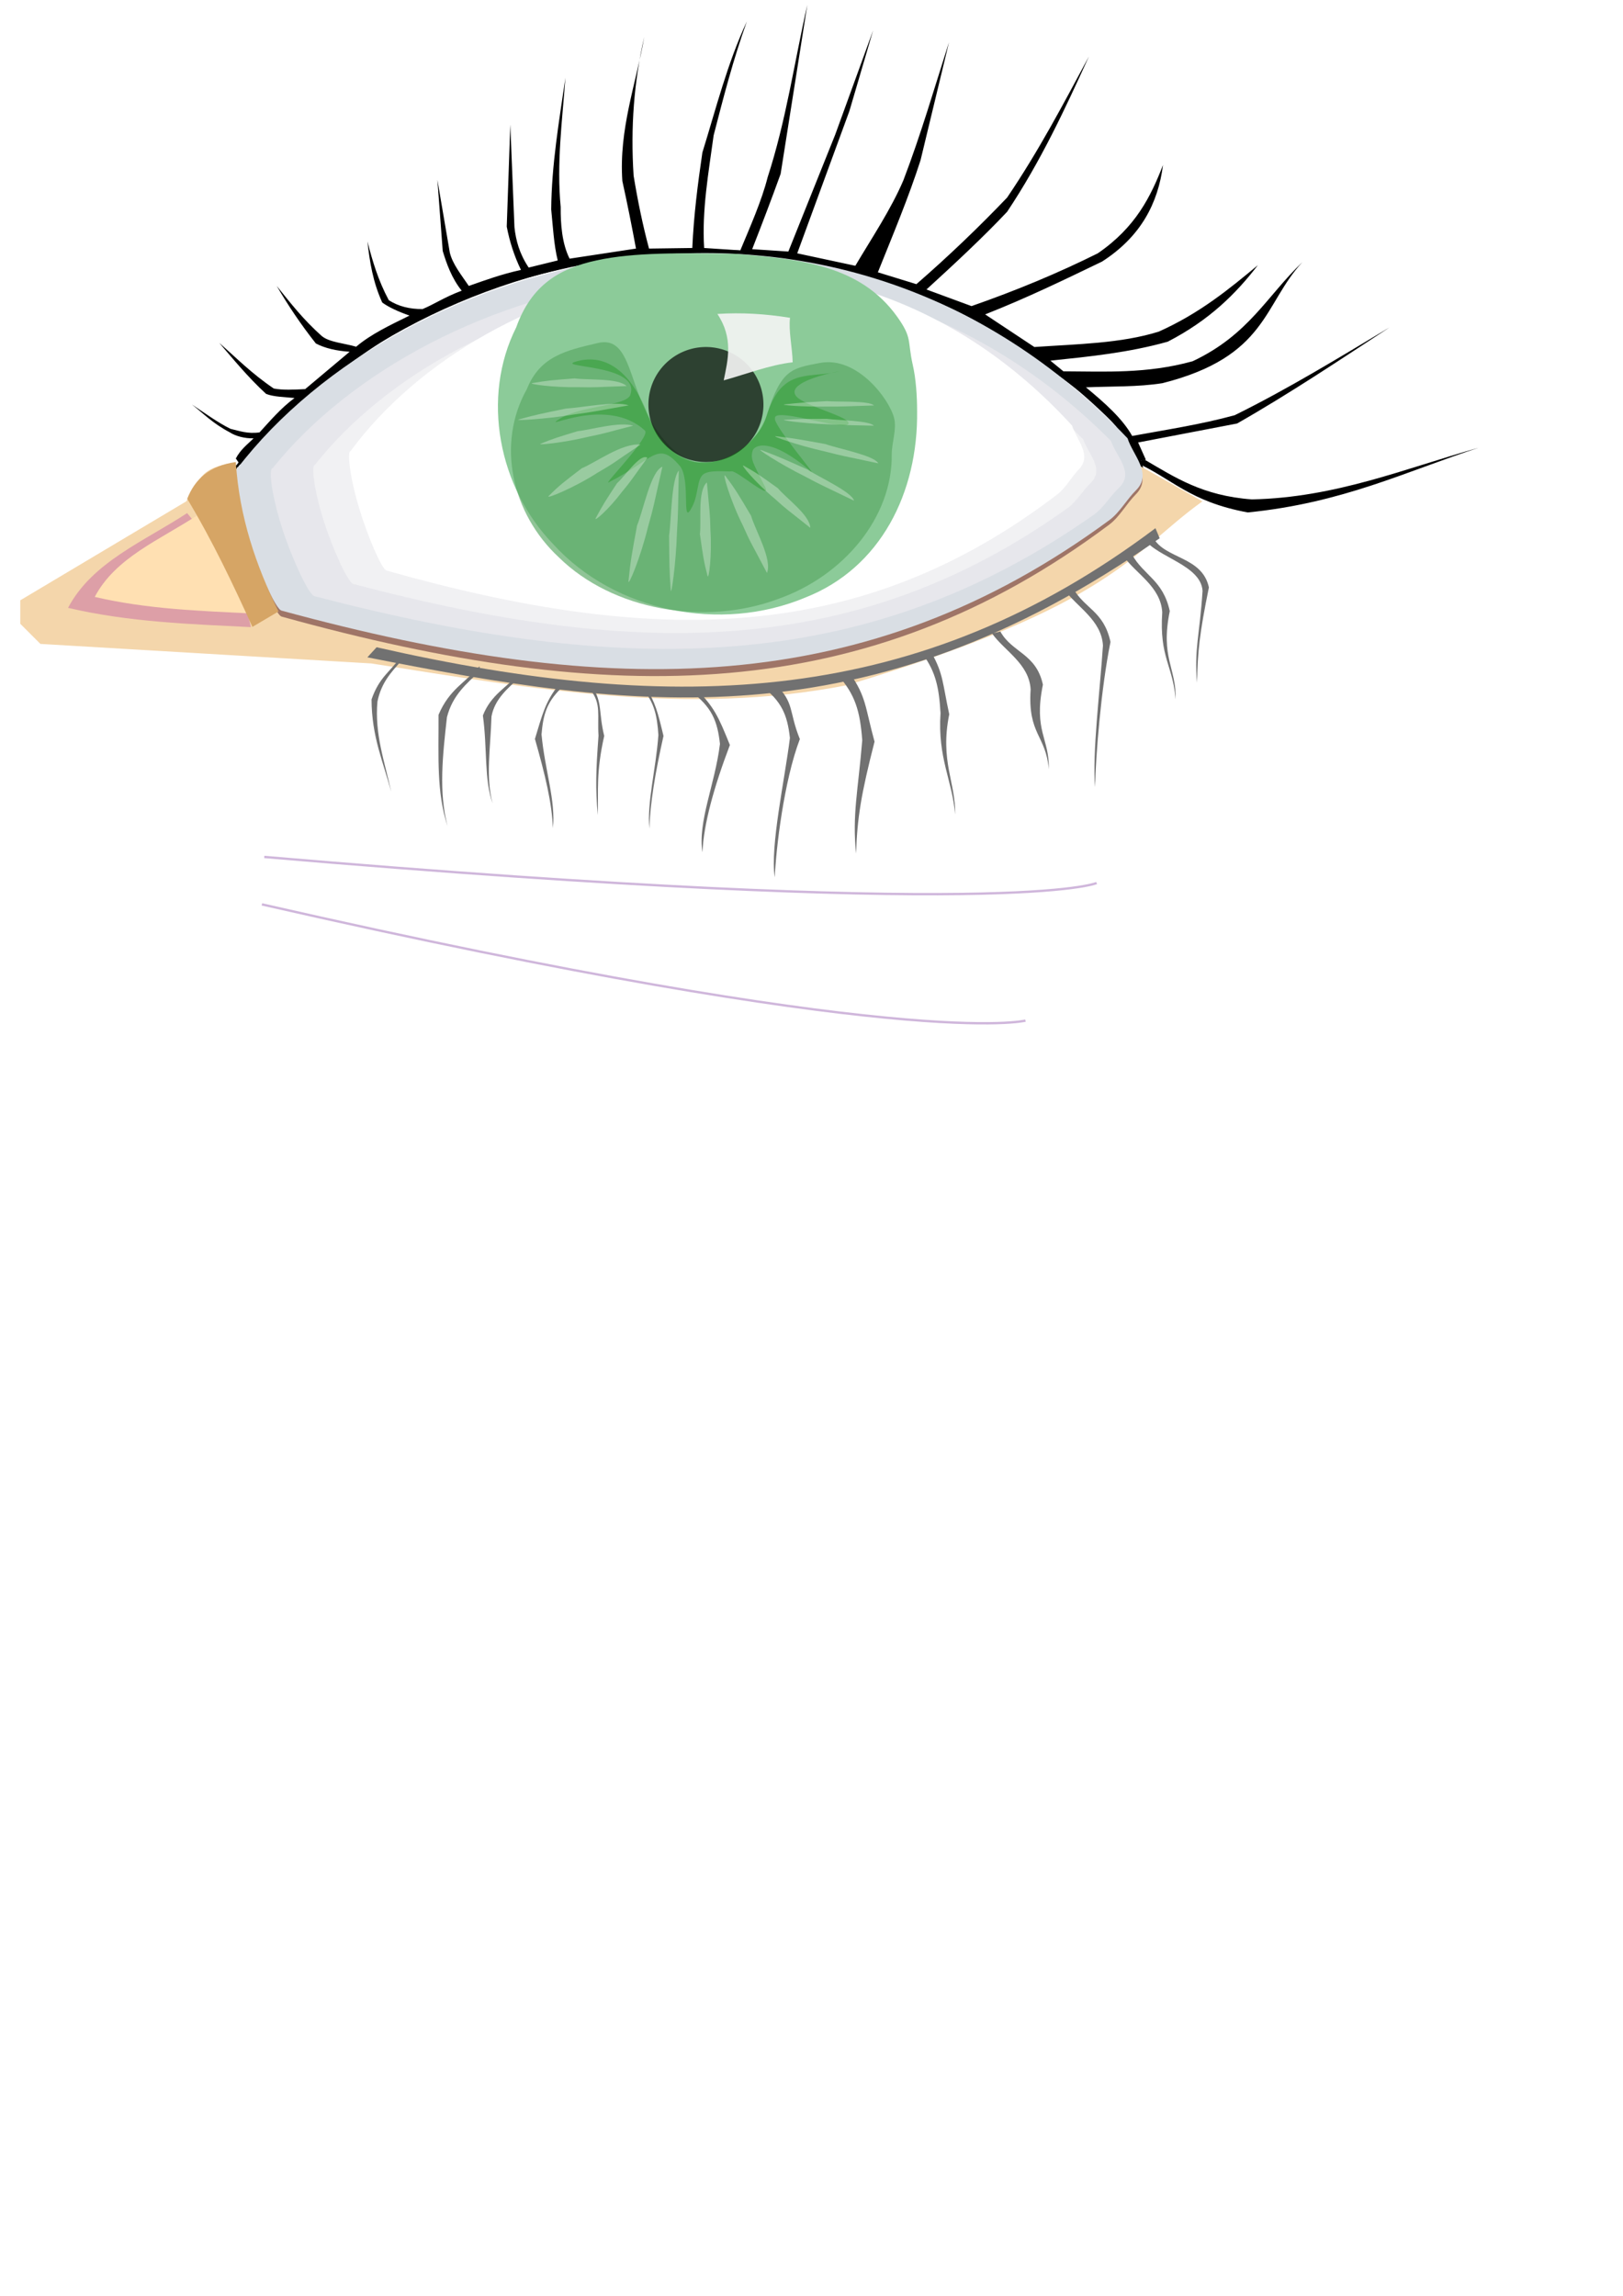 <?xml version="1.0" encoding="UTF-8" standalone="no"?>
<!-- Created with Inkscape (http://www.inkscape.org/) -->
<svg
   xmlns:dc="http://purl.org/dc/elements/1.1/"
   xmlns:cc="http://web.resource.org/cc/"
   xmlns:rdf="http://www.w3.org/1999/02/22-rdf-syntax-ns#"
   xmlns:svg="http://www.w3.org/2000/svg"
   xmlns="http://www.w3.org/2000/svg"
   xmlns:sodipodi="http://sodipodi.sourceforge.net/DTD/sodipodi-0.dtd"
   xmlns:inkscape="http://www.inkscape.org/namespaces/inkscape"
   height="297mm"
   width="210mm"
   id="svg2"
   sodipodi:version="0.32"
   inkscape:version="0.45"
   sodipodi:docbase="C:\Documents and Settings\Chris\Pulpit"
   sodipodi:docname="eye.svg"
   inkscape:output_extension="org.inkscape.output.svg.inkscape"
   sodipodi:modified="true">
  <defs
     id="defs4">
    <filter
       inkscape:collect="always"
       id="filter15872">
      <feGaussianBlur
         inkscape:collect="always"
         stdDeviation="0.607"
         id="feGaussianBlur15874" />
    </filter>
  </defs>
  <sodipodi:namedview
     id="base"
     pagecolor="#ffffff"
     bordercolor="#666666"
     borderopacity="1.0"
     inkscape:pageopacity="0.0"
     inkscape:pageshadow="2"
     inkscape:cx="408.29302"
     inkscape:cy="622.0668"
     inkscape:zoom="0.45254834"
     inkscape:document-units="px"
     inkscape:current-layer="layer1"
     showguides="true"
     inkscape:guide-bbox="true"
     inkscape:window-width="1024"
     inkscape:window-height="682"
     inkscape:window-x="-4"
     inkscape:window-y="-4" />
  <g
     inkscape:groupmode="layer"
     inkscape:label="Warstwa 1"
     id="layer1">
    <g
       id="g26747"
       transform="matrix(1.148,0,0,1.148,-59.783,-383.237)">
      <path
         sodipodi:nodetypes="cscsscc"
         id="path2221"
         d="M 153.125,532.362 C 151.171,532.362 152.582,545.161 157.497,561.031 C 161.857,575.112 169.508,592.448 172.054,592.898 C 313.217,631.35 421.593,630.229 524.698,554.308 C 529.065,551.091 532.053,545.525 535.982,541.648 C 543.201,534.524 534.615,526.601 532.411,519.505 C 407.627,388.13 223.186,440.871 153.125,532.362 z "
         style="fill:none;fill-rule:evenodd;stroke:#000000;stroke-width:1px;stroke-linecap:butt;stroke-linejoin:miter;stroke-opacity:1" />
      <path
         sodipodi:nodetypes="ccccccccccccc"
         id="path2223"
         d="M 537.857,532.362 L 564.286,547.362 C 533.672,569.308 527.255,591.239 412.684,625.689 C 345.126,638.865 279.708,627.336 210.296,616.403 L 69.286,608.076 L 60.714,599.505 L 60.714,589.505 L 131.429,547.362 C 133.804,543.334 135.391,539.148 139.303,535.427 C 142.917,532.375 147.547,531.694 152.143,530.934 C 153.737,559.494 163.157,576.318 172.143,593.791 C 240.085,613.276 306.342,619.288 371.429,615.934 C 439.839,612.711 546.263,554.003 537.857,532.362 z "
         style="fill:#f4d6ab;fill-opacity:1;fill-rule:evenodd;stroke:none;stroke-width:1px;stroke-linecap:butt;stroke-linejoin:miter;stroke-opacity:1" />
      <path
         sodipodi:nodetypes="cscsscc"
         id="path23640"
         d="M 153.192,534.939 C 151.238,534.939 152.649,547.947 157.562,564.076 C 161.921,578.388 169.57,596.007 172.114,596.464 C 313.228,635.545 421.566,634.405 524.635,557.243 C 529.001,553.974 531.988,548.317 535.916,544.377 C 543.133,537.136 534.549,529.084 532.346,521.872 C 407.605,388.35 223.229,441.952 153.192,534.939 z "
         style="fill:#9f7567;fill-opacity:1;fill-rule:evenodd;stroke:none;stroke-width:1.135px;stroke-linecap:butt;stroke-linejoin:miter;stroke-opacity:1" />
      <path
         sodipodi:nodetypes="cccc"
         id="path2225"
         d="M 131.786,552.362 C 144.651,567.789 155.512,583.617 158.929,600.934 C 133.522,599.644 107.299,598.866 81.071,592.719 C 91.337,573.212 113.484,564.392 131.786,552.362 z "
         style="fill:#dd9fa7;fill-opacity:1;fill-rule:evenodd;stroke:none;stroke-width:1px;stroke-linecap:butt;stroke-linejoin:miter;stroke-opacity:1" />
      <g
         transform="translate(-586.899,6.061)"
         id="g6108">
        <path
           style="fill:#000000;fill-opacity:1;fill-rule:evenodd;stroke:none;stroke-width:1px;stroke-linecap:butt;stroke-linejoin:miter;stroke-opacity:1"
           d="M 720.744,500.061 C 725.789,504.018 729.425,507.974 736.906,511.931 C 739.23,513.487 743.338,514.582 747.008,514.456 C 744.349,517.05 741.463,519.191 739.432,523.042 L 741.705,526.325 C 751.422,513.23 764.532,503.527 776.05,492.233 C 792.311,478.269 811.222,466.295 832.871,456.372 C 852.541,448.546 872.968,442.987 893.985,439.2 C 927.43,434.845 957.791,437.891 987.929,441.472 C 1014.256,447.273 1040.778,454.1 1069.752,473.797 C 1085.942,484.929 1102.789,495.686 1114.451,509.405 L 1122.28,524.557 L 1127.078,523.547 L 1123.795,516.224 L 1165.969,508.142 C 1189.029,494.981 1209.73,481.033 1230.871,467.231 C 1209.271,480.153 1187.853,493.303 1164.958,504.607 C 1150.642,508.542 1135.899,510.768 1121.269,513.446 C 1117.191,506.129 1109.637,499.39 1101.571,492.738 C 1112.456,492.25 1123.563,492.654 1134.149,490.97 C 1178.834,479.668 1177.112,457.389 1193.748,439.452 C 1178.739,453.698 1170.99,470.364 1147.028,481.626 C 1127.507,487.034 1109.886,485.986 1091.975,485.919 L 1086.419,481.373 C 1103.087,479.638 1119.754,477.978 1136.422,473.292 C 1154.085,464.186 1165.514,452.835 1174.807,440.715 C 1162.511,450.914 1150.191,461.102 1132.633,468.999 C 1116.401,474.078 1097.742,474.305 1079.601,475.565 L 1058.64,461.675 C 1077.036,454.41 1092.599,446.791 1108.39,439.2 C 1124.948,428.597 1132.297,414.353 1134.401,398.036 C 1129.199,411.439 1122.776,424.584 1106.622,435.664 C 1089.88,444.005 1071.931,451.483 1052.832,458.14 L 1033.639,451.069 C 1045.709,440.041 1057.574,429.014 1067.984,417.986 C 1082.412,396.364 1092.691,374.103 1102.834,351.821 C 1091.979,371.951 1081.434,392.12 1067.984,411.925 C 1055.918,424.541 1043.094,436.854 1029.345,448.796 L 1012.931,443.745 C 1019.313,427.835 1026.008,411.925 1031.113,396.016 L 1043.235,345.76 C 1036.968,365.374 1031.292,384.988 1023.79,404.602 C 1018.495,416.978 1010.486,428.901 1003.334,440.967 L 978.585,435.664 L 1000.809,375.055 L 1010.91,340.71 L 994.748,385.156 L 974.797,434.906 L 959.392,433.896 C 963.583,423.206 967.66,412.515 971.514,401.824 L 982.878,329.851 C 977.328,354.347 973.911,378.843 965.958,403.339 C 963.481,413.188 958.442,424.552 954.342,434.401 L 938.937,433.391 C 937.911,417.397 940.801,401.403 942.977,385.409 C 947.146,369.247 951.308,353.084 957.12,336.922 C 948.801,354.773 944.003,373.945 938.179,392.733 C 936.23,406.026 934.503,419.431 933.886,433.391 L 915.451,433.644 C 912.728,423.468 910.598,413.094 908.885,402.582 C 907.541,382.043 909.05,362.343 913.43,343.488 C 909.845,363.777 902.579,382.767 904.087,404.854 C 906.2,414.451 908.118,424.047 909.895,433.644 L 881.611,437.937 C 878.352,431.45 877.76,423.117 877.823,415.966 C 876.041,397.369 878.472,379.194 879.843,360.913 C 877.106,379.511 873.939,398.055 873.782,416.976 C 874.483,423.87 874.907,432.118 876.56,438.695 L 864.186,441.725 C 860.23,435.807 858.731,430.135 858.125,424.552 L 856.357,380.863 L 854.842,424.3 C 856.056,430.606 858.005,436.765 860.903,442.735 C 852.577,444.549 845.707,447.091 838.679,449.554 C 835.551,444.912 831.829,440.369 830.598,435.412 L 825.295,404.349 L 827.567,434.654 C 829.166,439.957 831.376,446.271 835.649,451.574 C 828.091,454.418 824.043,457.306 818.981,459.403 C 813.528,459.451 808.693,458.26 804.587,455.615 C 800.116,447.281 797.637,438.947 795.495,430.613 C 796.46,439.284 797.85,447.954 801.809,456.625 C 804.608,458.655 808.607,460.486 813.425,462.181 C 805.248,466.199 796.918,470.116 790.697,475.439 C 785.734,473.977 779.217,473.551 776.05,470.893 C 768.153,463.876 762.788,456.899 756.857,449.554 C 761.624,457.719 767.074,465.884 773.524,474.05 C 777.434,476.117 782.327,477.201 787.919,477.585 L 768.979,493.495 C 764.186,493.742 759.4,493.982 755.594,493.243 C 746.044,486.761 739.762,480.279 732.361,473.797 C 738.613,481.037 744.464,488.276 752.311,495.516 C 755.332,496.787 760.515,496.908 764.433,497.283 C 758.517,501.691 754.169,506.883 749.533,511.931 C 744.443,512.632 740.977,511.303 737.159,510.415 C 731.687,507.714 726.216,503.699 720.744,500.061 z "
           id="path2227"
           sodipodi:nodetypes="cccccccccccccccccccccccccccccccccccccccccccccccccccccccccccccccccccccccccccccccccccccccccccccccc" />
        <path
           style="fill:#000000;fill-rule:evenodd;stroke:none;stroke-width:1px;stroke-linecap:butt;stroke-linejoin:miter;stroke-opacity:1"
           d="M 1122.532,524.557 C 1138.486,531.724 1145.563,541.427 1170.514,546.023 C 1210.962,541.982 1237.534,528.691 1268.752,518.497 C 1237.41,527.333 1207.972,539.706 1172.282,540.467 C 1151.115,538.933 1139.29,530.931 1126.573,523.547 L 1122.532,524.557 z "
           id="path3199"
           sodipodi:nodetypes="cccccc" />
      </g>
      <path
         style="fill:#d9dee4;fill-opacity:1;fill-rule:evenodd;stroke:none;stroke-width:1px;stroke-linecap:butt;stroke-linejoin:miter;stroke-opacity:1"
         d="M 153.125,533.372 C 151.171,533.372 152.582,546.171 157.497,562.041 C 161.857,576.122 169.508,593.458 172.054,593.908 C 313.217,632.361 421.593,631.239 524.698,555.318 C 529.065,552.101 532.053,546.535 535.982,542.658 C 543.201,535.534 534.615,527.611 532.411,520.515 C 407.627,389.14 223.186,441.881 153.125,533.372 z "
         id="path6112"
         sodipodi:nodetypes="cscsscc" />
      <path
         sodipodi:nodetypes="cscsscc"
         id="path8054"
         d="M 168.228,533.237 C 166.388,533.237 167.716,544.765 172.344,559.059 C 176.45,571.741 183.654,587.355 186.051,587.76 C 318.969,622.393 421.014,621.383 518.097,553.003 C 522.209,550.106 525.023,545.093 528.722,541.601 C 535.52,535.184 527.435,528.048 525.359,521.657 C 407.864,403.331 234.196,450.834 168.228,533.237 z "
         style="fill:#e7e7ec;fill-opacity:1;fill-rule:evenodd;stroke:none;stroke-width:1px;stroke-linecap:butt;stroke-linejoin:miter;stroke-opacity:1" />
      <path
         style="fill:#f1f1f3;fill-opacity:1;fill-rule:evenodd;stroke:none;stroke-width:1px;stroke-linecap:butt;stroke-linejoin:miter;stroke-opacity:1"
         d="M 186.255,531.791 C 184.569,531.791 185.786,542.522 190.028,555.829 C 193.791,567.636 200.393,582.171 202.59,582.548 C 324.408,614.789 417.933,613.849 506.908,550.192 C 510.677,547.495 513.255,542.828 516.646,539.577 C 522.876,533.604 515.466,526.96 513.564,521.011 C 405.881,410.857 246.715,455.078 186.255,531.791 z "
         id="path8056"
         sodipodi:nodetypes="cscsscc" />
      <path
         sodipodi:nodetypes="cscsscc"
         id="path8058"
         d="M 201.451,525.905 C 199.868,525.905 201.011,536.676 204.993,550.032 C 208.527,561.883 214.726,576.472 216.788,576.85 C 331.164,609.211 418.974,608.267 502.513,544.374 C 506.052,541.667 508.473,536.983 511.656,533.72 C 517.505,527.725 510.548,521.057 508.762,515.085 C 407.658,404.524 258.217,448.909 201.451,525.905 z "
         style="fill:#ffffff;fill-opacity:1;fill-rule:evenodd;stroke:none;stroke-width:1px;stroke-linecap:butt;stroke-linejoin:miter;stroke-opacity:1" />
      <path
         sodipodi:nodetypes="ccccscscc"
         id="path9029"
         d="M 442.751,508.895 C 443.199,543.45 427.344,575.662 395.135,588.326 C 359.134,603.414 314.014,594.463 287.738,565.599 C 264.416,541.457 256.961,503.142 271.981,473.24 C 278.444,455.177 290.453,448.144 306.196,444.727 C 322.198,441.253 342.197,441.549 365.59,441.968 C 392.917,444.185 418.484,446.721 434.217,468.661 C 440.771,477.8 438.581,478.825 440.864,489.073 C 442.282,495.138 442.752,502.671 442.751,508.895 z "
         style="opacity:1;fill:#8ccb99;fill-opacity:1;stroke:none;stroke-width:20.4;stroke-miterlimit:4;stroke-dasharray:none;stroke-dashoffset:0;stroke-opacity:1" />
      <path
         style="opacity:0.681;fill:#5ba964;fill-opacity:0.995;stroke:none;stroke-width:20.4;stroke-miterlimit:4;stroke-dasharray:none;stroke-dashoffset:0;stroke-opacity:1"
         d="M 431.947,527.233 C 432.336,554.074 411.535,579.094 383.543,588.931 C 352.256,600.651 313.045,593.698 290.209,571.278 C 269.942,552.526 263.463,522.765 276.516,499.539 C 282.133,485.508 293.187,483.099 306.755,479.917 C 319.954,476.821 319.795,495.314 328.211,510.969 C 334.16,522.035 342.376,530.672 350.796,530.807 C 361.165,531.559 374.937,522.776 378.641,510.902 C 384.846,491.009 389.313,490.704 401.405,488.405 C 417.202,485.403 430.956,503.877 432.94,511.837 C 434.172,516.548 431.948,522.399 431.947,527.233 z "
         id="path10971"
         sodipodi:nodetypes="ccccsscsscc" />
      <path
         transform="translate(10.607,-4.041)"
         d="M 366.685 510.163 A 24.496 24.496 0 1 1  317.693,510.163 A 24.496 24.496 0 1 1  366.685 510.163 z"
         sodipodi:ry="24.496199"
         sodipodi:rx="24.496199"
         sodipodi:cy="510.16281"
         sodipodi:cx="342.18918"
         id="path13880"
         style="opacity:0.681;fill:#000000;fill-opacity:0.995;stroke:none;stroke-width:20.4;stroke-miterlimit:4;stroke-dasharray:none;stroke-dashoffset:0;stroke-opacity:1"
         sodipodi:type="arc" />
      <path
         sodipodi:nodetypes="csccc"
         id="path13882"
         d="M 298.607,498.731 C 287.75,498.944 276.729,497.362 278.849,496.993 C 285.336,495.866 287.563,495.728 296.841,494.995 C 302.411,495.756 315.463,494.788 318.98,498.254 C 305.243,498.714 306.337,498.89 298.607,498.731 z "
         style="opacity:0.315;fill:#ffffff;fill-opacity:1;stroke:none;stroke-width:20.4;stroke-miterlimit:4;stroke-dasharray:none;stroke-dashoffset:0;stroke-opacity:1" />
      <path
         sodipodi:nodetypes="cssssszsscscsscssscc"
         id="path21699"
         d="M 382.197,511.828 C 381.114,514.556 400.411,537.083 397.583,534.659 C 379.703,519.336 373.298,523.731 372.699,525.772 C 371.576,529.604 373.085,531.268 377.987,541.202 C 381.118,547.546 365.933,534.083 363.702,534.583 C 362.441,534.866 354.135,533.688 351.577,535.93 C 348.905,538.272 349.679,544.138 347.086,549.365 C 341.959,559.703 346.644,538.099 341.617,532.21 C 332.107,521.069 330.303,529.799 311.313,539.292 C 308.949,540.473 329.373,519.734 326.827,517.235 C 310.62,502.239 283.072,517.264 289.806,512.636 C 298.642,506.565 317.843,506.97 320.458,502.317 C 326.074,488.286 285.106,490.676 298.674,487.493 C 311.872,484.397 321.98,494.324 328.211,510.969 C 332.715,522.999 341.914,530.98 350.796,530.807 C 361.165,531.559 374.937,522.776 378.641,510.902 C 384.846,491.009 395.374,494.744 407.466,492.446 C 417.535,490.532 385.359,495.325 391.249,502.578 C 394.599,506.703 412.775,510.971 413.495,513.857 C 414.727,518.568 382.198,506.994 382.197,511.828 z "
         style="opacity:0.61;fill:#189518;fill-opacity:0.63;stroke:none;stroke-width:20.4;stroke-miterlimit:4;stroke-dasharray:none;stroke-dashoffset:0;stroke-opacity:1" />
      <path
         style="opacity:0.315;fill:#ffffff;fill-opacity:1;stroke:none;stroke-width:20.4;stroke-miterlimit:4;stroke-dasharray:none;stroke-dashoffset:0;stroke-opacity:1"
         d="M 302.629,519.873 C 292.38,522.366 280.627,523.56 282.383,522.83 C 287.757,520.597 289.789,520.015 298.134,517.474 C 304.044,516.842 315.831,513.315 321.803,515.136 C 308.978,518.432 310.159,518.329 302.629,519.873 z "
         id="path14854"
         sodipodi:nodetypes="csccc" />
      <path
         sodipodi:nodetypes="csccc"
         id="path14856"
         d="M 306.585,535.181 C 296.733,541.552 284.305,546.619 285.787,545.12 C 290.325,540.534 292.219,539.153 299.895,533.278 C 306.123,530.688 317.007,522.473 324.97,523.164 C 312.76,531.374 314.021,530.886 306.585,535.181 z "
         style="opacity:0.315;fill:#ffffff;fill-opacity:1;stroke:none;stroke-width:20.4;stroke-miterlimit:4;stroke-dasharray:none;stroke-dashoffset:0;stroke-opacity:1" />
      <path
         style="opacity:0.315;fill:#ffffff;fill-opacity:1;stroke:none;stroke-width:20.4;stroke-miterlimit:4;stroke-dasharray:none;stroke-dashoffset:0;stroke-opacity:1"
         d="M 296.562,510.367 C 284.116,512.405 270.787,513.119 273.091,512.474 C 280.143,510.502 282.66,510.013 293.084,507.855 C 299.804,507.466 314.493,504.479 319.889,506.483 C 304.214,509.206 305.545,509.15 296.562,510.367 z "
         id="path14859"
         sodipodi:nodetypes="csccc" />
      <path
         inkscape:transform-center-x="0.3859331"
         inkscape:transform-center-y="1.6511066"
         sodipodi:nodetypes="csccc"
         id="path14861"
         d="M 317.034,543.311 C 311.255,550.984 304.832,556.423 305.859,554.498 C 309.003,548.606 310.159,546.907 314.927,539.63 C 318.161,536.831 324.887,526.676 327.854,528.811 C 320.601,538.768 321.245,538.254 317.034,543.311 z "
         style="opacity:0.315;fill:#ffffff;fill-opacity:1;stroke:none;stroke-width:20.4;stroke-miterlimit:4;stroke-dasharray:none;stroke-dashoffset:0;stroke-opacity:1" />
      <path
         style="opacity:0.315;fill:#ffffff;fill-opacity:1;stroke:none;stroke-width:20.4;stroke-miterlimit:4;stroke-dasharray:none;stroke-dashoffset:0;stroke-opacity:1"
         d="M 328.15,558.125 C 324.851,571.689 319.525,584.16 319.809,581.275 C 320.68,572.447 321.253,569.596 323.466,557.605 C 326.115,551.276 329.297,534.454 334.255,532.615 C 330.29,549.915 330.841,548.691 328.15,558.125 z "
         id="path14863"
         sodipodi:nodetypes="csccc" />
      <path
         sodipodi:nodetypes="csccc"
         id="path14865"
         d="M 340.475,560.254 C 340.033,574.127 338.007,587.955 337.807,585.199 C 337.195,576.768 337.202,573.908 337.097,561.974 C 338.087,554.981 337.995,538.202 341.238,534.211 C 340.845,551.791 341.063,550.421 340.475,560.254 z "
         style="opacity:0.315;fill:#ffffff;fill-opacity:1;stroke:none;stroke-width:20.4;stroke-miterlimit:4;stroke-dasharray:none;stroke-dashoffset:0;stroke-opacity:1" />
      <path
         style="opacity:0.315;fill:#ffffff;fill-opacity:1;stroke:none;stroke-width:20.4;stroke-miterlimit:4;stroke-dasharray:none;stroke-dashoffset:0;stroke-opacity:1"
         d="M 354.7,559.474 C 355.441,570.228 354.004,581.175 353.461,579.08 C 351.801,572.671 351.533,570.467 350.229,561.286 C 350.908,555.755 349.15,542.839 353.215,539.296 C 354.384,552.899 354.551,551.812 354.7,559.474 z "
         id="path14867"
         sodipodi:nodetypes="csccc" />
      <path
         sodipodi:nodetypes="csccc"
         id="path14869"
         d="M 368.469,557.531 C 363.016,546.676 359.588,534.559 361.036,536.479 C 365.467,542.354 366.697,544.523 372.002,553.463 C 373.78,559.563 381.17,572.177 378.792,577.853 C 371.669,564.234 371.986,565.45 368.469,557.531 z "
         style="opacity:0.315;fill:#ffffff;fill-opacity:1;stroke:none;stroke-width:20.4;stroke-miterlimit:4;stroke-dasharray:none;stroke-dashoffset:0;stroke-opacity:1" />
      <path
         style="opacity:0.315;fill:#ffffff;fill-opacity:1;stroke:none;stroke-width:20.4;stroke-miterlimit:4;stroke-dasharray:none;stroke-dashoffset:0;stroke-opacity:1"
         d="M 382.041,546.183 C 373.968,539.511 367.058,531.143 368.868,532.156 C 374.407,535.256 376.131,536.541 383.425,541.755 C 386.944,545.949 397.159,553.339 397.247,558.635 C 386.895,550.362 387.567,551.21 382.041,546.183 z "
         id="path14871"
         sodipodi:nodetypes="csccc" />
      <path
         sodipodi:nodetypes="csccc"
         id="path14873"
         d="M 394.972,536.756 C 383.852,531.226 373.894,524.614 376.307,525.513 C 383.692,528.261 386.044,529.343 395.955,533.763 C 401.015,537.083 414.911,543.335 415.896,547.09 C 401.685,540.199 402.659,540.866 394.972,536.756 z "
         style="opacity:0.315;fill:#ffffff;fill-opacity:1;stroke:none;stroke-width:20.4;stroke-miterlimit:4;stroke-dasharray:none;stroke-dashoffset:0;stroke-opacity:1" />
      <path
         style="opacity:0.315;fill:#ffffff;fill-opacity:1;stroke:none;stroke-width:20.4;stroke-miterlimit:4;stroke-dasharray:none;stroke-dashoffset:0;stroke-opacity:1"
         d="M 403.451,526.108 C 391.336,523.379 380.092,519.322 382.65,519.621 C 390.476,520.536 393.017,521.029 403.695,522.967 C 409.399,524.989 424.382,527.762 426.231,531.175 C 410.79,527.857 411.895,528.274 403.451,526.108 z "
         id="path14875"
         sodipodi:nodetypes="csccc" />
      <path
         sodipodi:nodetypes="csccc"
         id="path14877"
         d="M 404.568,514.529 C 394.056,514.178 384.087,512.742 386.268,512.614 C 392.94,512.223 395.134,512.238 404.333,512.207 C 409.386,512.909 422.302,512.903 424.325,515.14 C 410.95,514.811 411.932,514.965 404.568,514.529 z "
         style="opacity:0.315;fill:#ffffff;fill-opacity:1;stroke:none;stroke-width:20.4;stroke-miterlimit:4;stroke-dasharray:none;stroke-dashoffset:0;stroke-opacity:1" />
      <path
         style="opacity:0.315;fill:#ffffff;fill-opacity:1;stroke:none;stroke-width:20.4;stroke-miterlimit:4;stroke-dasharray:none;stroke-dashoffset:0;stroke-opacity:1"
         d="M 404.616,506.983 C 394.1,507.209 384.068,506.321 386.238,506.074 C 392.879,505.318 395.071,505.213 404.254,504.677 C 409.337,505.102 422.234,504.389 424.376,506.512 C 411.003,506.915 411.992,507.016 404.616,506.983 z "
         id="path14879"
         sodipodi:nodetypes="csccc" />
      <path
         transform="matrix(0.888,0,0,1,48.995,-4.5351726e-8)"
         sodipodi:nodetypes="ccccc"
         id="path14881"
         d="M 347.61,467.546 C 355.386,477.908 352.624,487.182 350.64,495.83 C 361.546,493.162 372.514,489.284 383.723,488.128 C 383.572,481.966 381.688,474.734 382.46,469.187 C 370.843,467.518 359.226,466.859 347.61,467.546 z "
         style="fill:#f4f4f4;fill-opacity:0.913;fill-rule:evenodd;stroke:none;stroke-width:1px;stroke-linecap:butt;stroke-linejoin:miter;stroke-opacity:1;filter:url(#filter15872)" />
      <path
         style="fill:#ffe0b2;fill-opacity:1;fill-rule:evenodd;stroke:none;stroke-width:1px;stroke-linecap:butt;stroke-linejoin:miter;stroke-opacity:1"
         d="M 136.077,553.328 C 147.147,566.604 156.494,580.224 159.434,595.125 C 137.571,594.016 115.005,593.346 92.436,588.057 C 101.27,571.27 120.327,563.68 136.077,553.328 z "
         id="path16845"
         sodipodi:nodetypes="cccc" />
      <path
         sodipodi:nodetypes="ccccc"
         id="path19759"
         d="M 131.825,546.276 C 142.754,564.458 151.33,582.641 159.604,600.824 L 170.716,594.258 C 161.178,574.783 154.021,554.118 152.533,530.618 C 141.231,532.171 135.06,538 131.825,546.276 z "
         style="fill:#d6a565;fill-opacity:1;fill-rule:evenodd;stroke:none;stroke-width:1px;stroke-linecap:butt;stroke-linejoin:miter;stroke-opacity:1" />
      <g
         style="fill:#717171;fill-opacity:1;stroke:none"
         id="g25630">
        <path
           style="fill:#717171;fill-opacity:1;fill-rule:evenodd;stroke:none;stroke-width:1px;stroke-linecap:butt;stroke-linejoin:miter;stroke-opacity:1"
           d="M 212.5,609.505 C 341.2,638.743 443.647,634.42 544.286,558.791 L 546.071,563.076 C 420.775,651.074 321.054,635.959 208.571,613.791 L 212.5,609.505 z "
           id="path24617"
           sodipodi:nodetypes="ccccc" />
        <path
           sodipodi:nodetypes="cccccc"
           id="path25599"
           d="M 222.561,613.831 C 218.488,619.777 213.634,622.166 210.35,631.716 C 210.393,647.635 215.387,658.498 218.724,671.054 C 216.027,658.502 211.592,646.557 212.864,632.617 C 214.546,624.425 218.821,620.12 222.849,615.445 L 222.561,613.831 z "
           style="fill:#717171;fill-opacity:1;fill-rule:evenodd;stroke:none;stroke-width:1px;stroke-linecap:butt;stroke-linejoin:miter;stroke-opacity:1" />
        <path
           style="fill:#717171;fill-opacity:1;fill-rule:evenodd;stroke:none;stroke-width:1px;stroke-linecap:butt;stroke-linejoin:miter;stroke-opacity:1"
           d="M 256.279,617.619 C 250.477,624.481 243.564,627.238 238.887,638.261 C 238.948,656.633 237.98,671.211 242.733,685.701 C 238.891,671.214 240.656,655.388 242.467,639.3 C 244.863,629.846 250.952,624.878 256.689,619.481 L 256.279,617.619 z "
           id="path25603"
           sodipodi:nodetypes="cccccc" />
        <path
           sodipodi:nodetypes="cccccc"
           id="path25605"
           d="M 272.935,620.86 C 267.876,626.749 261.295,629.599 257.78,638.567 C 259.722,652.686 258.235,665.575 261.913,675.988 C 258.887,664.805 261.038,652.451 261.441,638.988 C 262.851,631.466 268.389,627.004 273.532,622.248 L 272.935,620.86 z "
           style="fill:#717171;fill-opacity:1;fill-rule:evenodd;stroke:none;stroke-width:1px;stroke-linecap:butt;stroke-linejoin:miter;stroke-opacity:1" />
        <path
           style="fill:#717171;fill-opacity:1;fill-rule:evenodd;stroke:none;stroke-width:1px;stroke-linecap:butt;stroke-linejoin:miter;stroke-opacity:1"
           d="M 289.832,625.793 C 284.33,632.855 283.091,638.2 279.952,648.537 C 284.362,664.065 287.24,676.04 287.587,686.511 C 288.9,675.117 284.143,661.652 282.759,646.62 C 283.467,638.104 285.007,633.087 290.774,627.28 L 289.832,625.793 z "
           id="path25607"
           sodipodi:nodetypes="cccccc" />
        <path
           sodipodi:nodetypes="cccccc"
           id="path25609"
           d="M 326.915,626.046 C 331.292,633.107 332.219,636.937 334.716,647.274 C 331.208,662.802 328.977,676.293 328.701,686.763 C 327.657,675.37 331.44,661.904 332.541,646.873 C 331.978,638.356 330.753,633.34 326.166,627.532 L 326.915,626.046 z "
           style="fill:#717171;fill-opacity:1;fill-rule:evenodd;stroke:none;stroke-width:1px;stroke-linecap:butt;stroke-linejoin:miter;stroke-opacity:1" />
        <path
           style="fill:#717171;fill-opacity:1;fill-rule:evenodd;stroke:none;stroke-width:1px;stroke-linecap:butt;stroke-linejoin:miter;stroke-opacity:1"
           d="M 304.439,626.298 C 308.816,633.36 306.965,636.937 309.462,647.274 C 305.954,662.802 307.007,670.484 306.73,680.955 C 305.686,669.561 305.934,662.157 307.035,647.125 C 306.471,638.609 308.277,633.592 303.69,627.785 L 304.439,626.298 z "
           id="path25611"
           sodipodi:nodetypes="cccccc" />
        <path
           style="fill:#717171;fill-opacity:1;fill-rule:evenodd;stroke:none;stroke-width:1px;stroke-linecap:butt;stroke-linejoin:miter;stroke-opacity:1"
           d="M 347.826,626.551 C 356.339,634.729 358.144,639.164 363,651.134 C 356.177,669.117 351.838,684.739 351.301,696.865 C 349.268,683.671 356.629,668.077 358.77,650.669 C 357.674,640.807 355.292,634.998 346.369,628.272 L 347.826,626.551 z "
           id="path25613"
           sodipodi:nodetypes="cccccc" />
        <path
           sodipodi:nodetypes="cccccc"
           id="path25615"
           d="M 382.172,625.036 C 390.684,633.213 387.943,636.638 392.8,648.609 C 385.976,666.591 382.647,695.346 382.11,707.472 C 380.078,694.277 386.428,665.551 388.569,648.144 C 387.473,638.282 385.091,632.472 376.169,625.747 L 382.172,625.036 z "
           style="fill:#717171;fill-opacity:1;fill-rule:evenodd;stroke:none;stroke-width:1px;stroke-linecap:butt;stroke-linejoin:miter;stroke-opacity:1" />
        <path
           style="fill:#717171;fill-opacity:1;fill-rule:evenodd;stroke:none;stroke-width:1px;stroke-linecap:butt;stroke-linejoin:miter;stroke-opacity:1"
           d="M 414.026,620.49 C 421.156,630.625 420.552,634.87 424.62,649.706 C 418.905,671.993 417.209,682.342 416.759,697.37 C 415.057,681.017 417.591,670.704 419.384,649.13 C 418.466,636.907 416.472,629.707 408.998,621.371 L 414.026,620.49 z "
           id="path25617"
           sodipodi:nodetypes="cccccc" />
        <path
           sodipodi:nodetypes="cccccc"
           id="path25619"
           d="M 448.929,611.904 C 453.984,620.973 453.556,624.772 456.439,638.049 C 452.387,657.993 459.266,667.254 458.947,680.703 C 457.741,666.069 451.456,656.84 452.728,637.533 C 452.077,626.595 450.662,620.152 445.364,612.692 L 448.929,611.904 z "
           style="fill:#717171;fill-opacity:1;fill-rule:evenodd;stroke:none;stroke-width:1px;stroke-linecap:butt;stroke-linejoin:miter;stroke-opacity:1" />
        <path
           style="fill:#717171;fill-opacity:1;fill-rule:evenodd;stroke:none;stroke-width:1px;stroke-linecap:butt;stroke-linejoin:miter;stroke-opacity:1"
           d="M 478.223,602.812 C 483.278,611.882 493.457,612.145 496.34,625.422 C 492.289,645.366 499.167,648.061 498.849,661.51 C 497.642,646.876 489.842,646.738 491.113,627.431 C 490.462,616.493 479.957,611.06 474.658,603.601 L 478.223,602.812 z "
           id="path25621"
           sodipodi:nodetypes="cccccc" />
        <path
           sodipodi:nodetypes="cccccc"
           id="path25623"
           d="M 509.033,584.124 C 514.088,593.194 522.246,593.962 525.13,607.239 C 521.078,627.183 518.865,655.637 518.546,669.086 C 517.34,654.452 520.652,628.05 521.923,608.744 C 521.272,597.806 510.767,592.373 505.468,584.913 L 509.033,584.124 z "
           style="fill:#717171;fill-opacity:1;fill-rule:evenodd;stroke:none;stroke-width:1px;stroke-linecap:butt;stroke-linejoin:miter;stroke-opacity:1" />
        <path
           style="fill:#717171;fill-opacity:1;fill-rule:evenodd;stroke:none;stroke-width:1px;stroke-linecap:butt;stroke-linejoin:miter;stroke-opacity:1"
           d="M 534.286,569.982 C 539.341,579.052 547.5,580.83 550.384,594.107 C 546.332,614.051 553.211,618.262 552.892,631.71 C 551.685,617.076 545.905,613.908 547.177,594.601 C 546.526,583.663 536.02,578.23 530.722,570.771 L 534.286,569.982 z "
           id="path25625"
           sodipodi:nodetypes="cccccc" />
        <path
           sodipodi:nodetypes="cccccc"
           id="path25628"
           d="M 543.378,562.911 C 548.433,571.981 564.167,570.729 567.051,584.006 C 562.999,603.95 562.302,611.191 561.983,624.639 C 560.776,610.005 563.078,604.817 564.349,585.51 C 563.699,574.572 545.112,571.159 539.813,563.7 L 543.378,562.911 z "
           style="fill:#717171;fill-opacity:1;fill-rule:evenodd;stroke:none;stroke-width:1px;stroke-linecap:butt;stroke-linejoin:miter;stroke-opacity:1" />
      </g>
      <path
         id="path26616"
         d="M 164.655,698.809 C 482.853,726.083 519.218,709.92 519.218,709.92"
         style="fill:none;fill-opacity:1;fill-rule:evenodd;stroke:#cfb6db;stroke-width:1px;stroke-linecap:butt;stroke-linejoin:miter;stroke-opacity:1" />
      <path
         sodipodi:nodetypes="cc"
         id="path26618"
         d="M 163.645,719.012 C 438.406,781.641 488.914,768.509 488.914,768.509"
         style="fill:none;fill-opacity:1;fill-rule:evenodd;stroke:#cfb6db;stroke-width:1px;stroke-linecap:butt;stroke-linejoin:miter;stroke-opacity:1" />
    </g>
  </g>
</svg>
